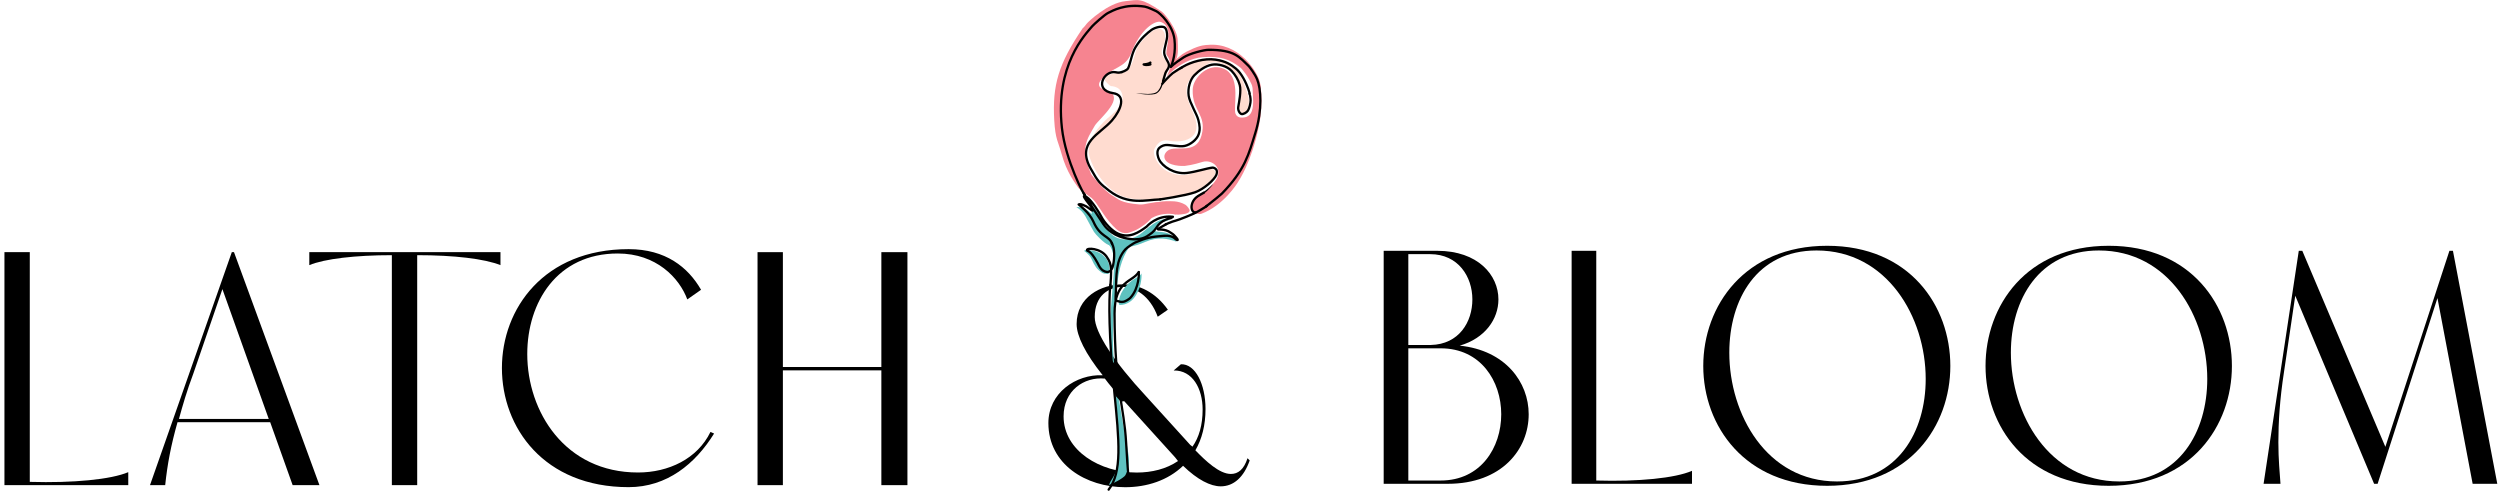 <svg viewBox="86.63 43.58 2226.81 440.29" style="fill-rule:evenodd;clip-rule:evenodd;stroke-linecap:round;stroke-linejoin:round;stroke-miterlimit:1.5;" xml:space="preserve" version="1.1" xmlns:xlink="http://www.w3.org/1999/xlink" xmlns="http://www.w3.org/2000/svg">
    <g transform="matrix(1,0,0,1,-12964.4,0)">
        <g transform="matrix(1,0,0,0.225,2630.85,0)" id="Design3">
            <rect style="fill:none;" height="2400" width="2400" y="0" x="10333.6"></rect>
            <g transform="matrix(1,0,0,4.454,0.591,0)" id="Layer3">
                <g transform="matrix(6.45,0,0,5.949,-58488.9,-10341.9)">
                    <path style="fill-rule:nonzero;" d="M10701.2,1818.22L10701.2,1816.28C10698.8,1817.38 10693.6,1817.92 10687.6,1817.73L10687.6,1783.41L10684.1,1783.41L10684.1,1818.22L10701.2,1818.22Z"></path>
                    <path style="fill-rule:nonzero;" d="M10706.3,1818.22C10706.6,1815.09 10707.1,1812.25 10708,1808.82L10720.8,1808.82L10723.9,1818.22L10727.6,1818.22L10715.8,1783.41L10715.5,1783.41L10704.2,1818.22L10706.3,1818.22ZM10708.2,1808.33C10708.7,1806.34 10709.3,1804.1 10710.2,1801.51L10714.2,1788.93L10720.6,1808.33L10708.2,1808.33Z"></path>
                    <path style="fill-rule:nonzero;" d="M10741.1,1818.22L10741.1,1783.86C10746.2,1783.86 10750.4,1784.4 10752.6,1785.35L10752.6,1783.41L10726.2,1783.41L10726.2,1785.35C10728.3,1784.4 10732.6,1783.86 10737.6,1783.86L10737.6,1818.22L10741.1,1818.22Z"></path>
                    <path style="fill-rule:nonzero;" d="M10770.3,1782.96C10758.6,1782.96 10752.8,1791.86 10752.8,1800.72C10752.8,1809.62 10758.6,1818.52 10770.3,1818.52C10775.6,1818.52 10779.5,1815.04 10782.1,1810.51L10781.6,1810.27C10779.8,1814.29 10775.8,1816.33 10771.6,1816.33C10761.5,1816.33 10756.3,1807.23 10756.3,1798.63C10756.3,1790.92 10760.4,1783.61 10768.8,1783.61C10774.1,1783.61 10777.3,1787.24 10778.4,1790.47L10780.3,1789.03C10778.5,1785.65 10775.4,1782.96 10770.3,1782.96Z"></path>
                    <path style="fill-rule:nonzero;" d="M10791.6,1818.22L10791.6,1801.07L10805.2,1801.07L10805.2,1818.22L10808.8,1818.22L10808.8,1783.41L10805.2,1783.41L10805.2,1800.57L10791.6,1800.57L10791.6,1783.41L10788.1,1783.41L10788.1,1818.22L10791.6,1818.22Z"></path>
                </g>
                <g transform="matrix(6.45,0,0,5.949,-57544.2,-10343.1)">
                    <path style="fill-rule:nonzero;" d="M10681.8,1809.14C10681.8,1815.32 10687,1818.73 10692.4,1818.73C10695.4,1818.73 10698.3,1817.72 10700.4,1815.53C10702.4,1817.63 10704.2,1818.6 10705.6,1818.6C10707.4,1818.6 10708.8,1817.21 10709.6,1814.73L10709.3,1814.4C10708.8,1816.08 10708,1816.75 10707,1816.75C10705.4,1816.75 10703.5,1814.78 10702.1,1813.22C10703,1811.54 10703.5,1809.48 10703.5,1807.04C10703.5,1803.35 10702.1,1800.28 10700.1,1800.36L10699.1,1801.29C10701.7,1801.24 10703.1,1803.98 10703.1,1807.13C10703.1,1809.44 10702.6,1811.29 10701.7,1812.67C10701.6,1812.59 10701.5,1812.51 10701.4,1812.42L10695.3,1805.15C10690.9,1800.02 10688.2,1795.65 10688.2,1793.3C10688.2,1790.11 10690.1,1788.8 10692.1,1788.8C10693.7,1788.85 10695.8,1790.02 10696.9,1793.26L10698.3,1792.21C10696.6,1789.6 10694.3,1788.42 10692.1,1788.42C10689,1788.42 10685.7,1790.36 10685.7,1794.35C10685.7,1796.12 10686.9,1798.76 10689.3,1802C10685.6,1801.83 10681.8,1804.65 10681.8,1809.14ZM10689.6,1802.5C10690.2,1803.39 10690.9,1804.27 10691.7,1805.19L10699.3,1814.27C10699.4,1814.44 10699.6,1814.65 10699.7,1814.82C10698.1,1816 10696.1,1816.54 10694,1816.54C10689,1816.54 10683.9,1813.31 10683.9,1808.14C10683.9,1804.31 10686.7,1802.21 10689.6,1802.5Z"></path>
                </g>
                <g transform="matrix(6.27,0,0,5.949,-56492.8,-10343.1)">
                    <path style="fill-rule:nonzero;" d="M10868.4,1818.22L10877.5,1818.22C10885.2,1818.22 10889,1813.05 10889,1807.83C10889,1803.05 10885.7,1798.28 10879.2,1797.58C10882.8,1796.49 10884.7,1793.61 10884.7,1790.67C10884.7,1787.04 10881.8,1783.41 10876,1783.41L10868.4,1783.41L10868.4,1818.22ZM10871.9,1783.91L10875,1783.91C10879,1783.91 10881,1787.29 10881,1790.67C10881,1794.05 10879.1,1797.38 10875.1,1797.48L10871.9,1797.48L10871.9,1783.91ZM10871.9,1797.98L10876.5,1797.98C10882.2,1797.98 10885.1,1802.9 10885.1,1807.83C10885.1,1812.8 10882.2,1817.73 10876.5,1817.73L10871.9,1817.73L10871.9,1797.98Z"></path>
                    <path style="fill-rule:nonzero;" d="M10912.2,1818.22L10912.2,1816.28C10909.8,1817.38 10904.6,1817.92 10898.6,1817.73L10898.6,1783.41L10895.1,1783.41L10895.1,1818.22L10912.2,1818.22Z"></path>
                    <path style="fill-rule:nonzero;" d="M10931.4,1818.52C10943.1,1818.52 10948.9,1809.57 10948.9,1800.62C10948.9,1791.62 10943.1,1782.66 10931.4,1782.66C10919.7,1782.66 10913.8,1791.62 10913.8,1800.62C10913.8,1809.57 10919.7,1818.52 10931.4,1818.52ZM10932.8,1817.87C10922.8,1817.87 10917.5,1807.83 10917.5,1798.63C10917.5,1790.67 10921.4,1783.36 10929.9,1783.36C10939.9,1783.36 10945.4,1793.31 10945.4,1802.56C10945.4,1810.46 10941.4,1817.87 10932.8,1817.87Z"></path>
                    <path style="fill-rule:nonzero;" d="M10971.4,1818.52C10983.1,1818.52 10988.9,1809.57 10988.9,1800.62C10988.9,1791.62 10983.1,1782.66 10971.4,1782.66C10959.7,1782.66 10953.9,1791.62 10953.9,1800.62C10953.9,1809.57 10959.7,1818.52 10971.4,1818.52ZM10972.9,1817.87C10962.9,1817.87 10957.5,1807.83 10957.5,1798.63C10957.5,1790.67 10961.5,1783.36 10970,1783.36C10980,1783.36 10985.4,1793.31 10985.4,1802.56C10985.4,1810.46 10981.4,1817.87 10972.9,1817.87Z"></path>
                    <path style="fill-rule:nonzero;" d="M10998.4,1783.41L10993.4,1818.22L10995.8,1818.22C10995.7,1816.68 10995.5,1814.59 10995.5,1812.01C10995.5,1809.07 10995.7,1805.59 10996.3,1801.51L10997.9,1790.12L11009.1,1818.22L11009.6,1818.22L11018.1,1790.47L11023.1,1818.22L11026.6,1818.22L11020.3,1783.41L11019.8,1783.41L11010.7,1812.7L10998.9,1783.41L10998.4,1783.41Z"></path>
                </g>
            </g>
            <g transform="matrix(0.211,0,0,0.94,9043.43,34.962)">
                <g transform="matrix(0.973,0,0,1,5282.72,11.247)">
                    <path style="fill:rgb(94,194,192);" d="M6195.17,1176.47C6153.01,1184 6152.99,1179.35 6110.45,1183.29C6086.43,1185.51 6051.4,1163.02 6077.48,1180.21C6156.9,1232.6 6059.64,1437.78 6105.62,1741.52C6120.68,1840.94 6134.16,2033.18 6130.37,2075.89C6122.68,2162.63 6104.64,2160.75 6087.66,2199.76C6102.5,2196.86 6154.09,2169.26 6159.45,2158.56C6189.81,2097.9 6171.35,2078.74 6138.38,1882.05C6114.95,1742.31 6081.59,1591.68 6129.66,1315.32C6131.77,1303.22 6145.7,1223.1 6195.17,1176.47Z"></path>
                </g>
                <g transform="matrix(0.973,0,0,1,10239.5,11.247)">
                    <path style="fill:rgb(94,194,192);" d="M1043.6,1441.86C1036.22,1442.11 1036.73,1439.53 1036.58,1432.16C1035.97,1401.46 1060.66,1355.89 1109.94,1328.88C1118.61,1324.13 1127.98,1317.37 1129.49,1316.28C1129.85,1316.01 1129.63,1315.9 1133.15,1311.95C1134.57,1310.35 1134.6,1307.54 1134.81,1309.69C1136.46,1326.64 1132.36,1377.21 1102.31,1412.66C1086.08,1431.8 1065.13,1441.14 1043.6,1441.86Z"></path>
                </g>
                <g transform="matrix(0.973,0,0,1,10239.5,11.247)">
                    <path style="fill:rgb(94,194,192);" d="M886.636,1213.22C884.847,1215.9 893.894,1217.86 908.207,1233.79C921.017,1248.04 920.965,1260.35 937.756,1283.69C943.01,1290.99 950.791,1296.92 952.075,1297.9C961.965,1305.43 965.264,1310.95 988.026,1311.09C990.14,1311.1 994.548,1313.33 996.263,1296.56C997.427,1285.18 992.809,1265 989.176,1258.78C985.269,1252.08 969.232,1217.43 912.425,1211.51C909.267,1211.18 901.061,1211.06 900.073,1211.05C898.382,1211.03 888.618,1210.25 886.636,1213.22Z"></path>
                </g>
                <g transform="matrix(0.973,0,0,1,5282.72,11.247)">
                    <path style="fill:rgb(255,220,208);" d="M6327.9,495.65C6335.48,462.523 6361.69,443.698 6338.24,417.002C6298.44,371.671 6325.04,364.972 6330.72,326.408C6337.72,278.907 6302.03,256.764 6250.01,310.79C6210.98,351.315 6210.46,351.909 6194.75,405.603C6193.17,410.99 6180.38,454.702 6152.28,461.444C6138.32,464.796 6077.69,462.021 6069.69,494.018C6068.69,497.986 6091.38,518.912 6095.86,520.193C6097.1,520.546 6150.15,519.137 6147.05,574.871C6145.52,602.3 6102.74,638.575 6097.61,642.927C6091.54,648.073 6003.59,710.578 5999.88,795.908C5998.32,831.822 6067.76,978.857 6182.58,993.673C6291.87,1007.77 6304.85,1001.14 6384.35,982.356C6402.85,977.987 6421.54,979.817 6463.46,961.84C6541.88,928.213 6593.19,853.494 6496.85,871.857C6468.18,877.323 6422.77,913.361 6349.85,883.156C6299.7,862.384 6272.73,805.249 6286.08,783.07C6295.07,768.152 6310.02,741.29 6349.85,750.511C6379.72,757.425 6495.15,759.351 6461.75,655.42C6448.74,614.916 6416.74,571.955 6426.44,519.053C6432.04,488.537 6467.53,462.784 6510.01,431.197C6549.16,402.088 6656.78,426.551 6653.11,562.656C6651.68,615.575 6634.43,632.369 6668.23,634.783C6685.29,636.002 6701.65,600.381 6692.66,564.401C6687.28,542.876 6660.4,469.315 6637.4,446.321C6579.91,388.832 6478.66,386.264 6365.96,461.132C6349.03,472.384 6345.54,488.241 6327.9,495.65Z"></path>
                </g>
                <g transform="matrix(0.973,0,0,1,10239.5,11.247)">
                    <path style="fill:rgb(246,132,144);" d="M1235.67,826.14C1248.19,857.431 1312.73,857.49 1322.98,856.362C1356.97,852.62 1393.39,841.412 1399.37,839.572C1441.72,826.542 1495.07,868.791 1453.52,921.422C1432.48,948.076 1422.65,956.417 1407.79,964.509C1398.57,969.532 1385.47,973.27 1372.51,986.062C1313.82,1043.99 1378.21,1063.65 1393.5,1058.26C1487.89,1024.94 1548.58,933.601 1555.52,921.002C1557.11,918.114 1611.94,841.58 1644.08,688.884C1665.69,586.23 1653.01,488.301 1636.95,487.408C1587.75,484.675 1651.59,624.561 1591.2,649.429C1584.42,652.219 1541.53,663.091 1540.41,623.824C1538.99,574.175 1562.84,459.659 1474.93,442.076C1414.74,430.039 1358.79,488.458 1356.98,533.58C1353.27,626.268 1419.83,639.88 1395.18,727.92C1371.55,812.298 1282.78,767.027 1249.11,791.721C1246.72,793.469 1228.08,807.144 1235.67,826.14Z"></path>
                </g>
                <g transform="matrix(0.973,0,0,1,10239.5,11.247)">
                    <path style="fill:rgb(94,194,192);" d="M1286.98,1175.73C1261.12,1113.35 1176.08,1147.67 1193.6,1121.04C1215.99,1087 1231.49,1094.42 1256.63,1083.09C1209.53,1066.52 1151.96,1129.72 1126.83,1145.39C1065.07,1183.9 1004.6,1167.35 973.492,1102.01C943.396,1038.81 923.187,1027.57 900.924,1002.32C897.838,998.823 897.617,999.497 893.4,997.494C922.107,1042.14 919.488,1054.11 918.348,1059.32C911.624,1050.83 885.235,1026.63 852.118,1029.45C891.566,1054.51 890.186,1070.92 928.654,1134.31C934.434,1143.83 973.117,1183.35 991.814,1189.01C1003.36,1192.5 1054.82,1217.31 1149.99,1176.97C1207.39,1152.64 1248.59,1162.77 1286.98,1175.73Z"></path>
                </g>
                <g transform="matrix(0.973,0,0,1,5282.72,11.247)">
                    <path style="fill:rgb(246,132,144);" d="M6338.04,1042.5C6356.91,1055.49 6359.8,1058.58 6366.78,1058.73C6367.56,1058.75 6367.31,1059.66 6376.27,1060.59C6379.9,1060.96 6379.8,1061.53 6383.51,1061.2C6384.71,1061.1 6387.24,1061.73 6387.77,1061.68C6401.7,1060.16 6438.06,1060.01 6438.1,1043.19C6438.11,1039.83 6427.65,1024.54 6419.75,1019.99C6386.59,1000.9 6352.79,1005.7 6337.93,1004.85C6326.65,1004.2 6252.05,1012.48 6262.62,1027.45C6272.83,1041.89 6338.65,1037.64 6347.16,1046.74"></path>
                </g>
                <g transform="matrix(0.973,0,0,1,5282.72,11.247)">
                    <path style="fill:rgb(246,132,144);" d="M6350.57,1040.83C6370.55,1049.91 6381.17,1061.1 6378.37,1060.64C6345.31,1055.32 6308.17,1057.09 6273.16,1075.97C6268.93,1078.26 6265.75,1089.76 6218.74,1119.02C6205.12,1127.5 6191.12,1131.86 6181.22,1135.45C6145.39,1148.43 6122.54,1126.13 6105.72,1109.22C6060.56,1063.8 6040.56,1014.83 6012.17,990.993C6007.76,987.292 5960.63,957.029 5953.68,946.611C5942.64,930.047 5904.29,884.444 5882.29,805.264C5868.43,755.37 5855.04,745 5850.47,662.786C5842.33,516.183 5868.29,427.62 5973.95,276.669C5975.19,274.906 5976.74,276.341 5992,256.722C5997.94,249.086 6084.27,169.356 6159.55,162.516C6216.51,157.34 6223.54,145.344 6316.16,205.841C6330.89,215.461 6385.27,283.285 6386.08,326.949C6386.61,355.356 6391.85,390.142 6375.65,414.599C6373.87,417.278 6375.77,417.876 6355.81,449.529C6355.44,450.103 6350.6,458.553 6350.98,456.324C6360.34,400.51 6337.15,395.857 6336.75,383.158C6335.86,354.506 6369.62,270.269 6313.83,250.344C6287.95,241.104 6222.99,283.078 6185.77,378.778C6158.4,449.168 6101.83,435.695 6053.27,494.661C6027.4,526.07 6069.09,536.493 6072.74,537.405C6171.46,562.085 6042.28,660.061 6026.51,686.882C5992.6,744.522 5960.86,780.831 6011.47,892.176C6012.02,893.371 6064.87,961.189 6106.93,983.838C6130.57,996.567 6136.2,1011.73 6220.78,1018.77C6242.75,1020.61 6268.29,1008.36 6311.38,1009.1C6340.59,1009.61 6335.87,1034.15 6350.57,1040.83Z"></path>
                </g>
                <g transform="matrix(0.973,0,0,1,5282.72,11.247)">
                    <path style="fill:rgb(246,132,144);" d="M6743.64,507.679C6733.97,459.549 6651.41,333.755 6515.85,346.816C6512.26,347.161 6486.34,345.439 6437.62,369.18C6427.28,374.216 6423.63,375.035 6407.39,385C6407.34,385.034 6377.19,407.548 6369.57,417.694C6365.47,423.167 6359.54,434.539 6354.08,446.055C6346.28,462.506 6337.66,482.46 6338.24,481.917C6340.37,479.961 6342.43,475.849 6346.77,471.715C6351.69,467.02 6358.43,460.52 6367.09,453.44C6395.12,430.523 6443.04,401.748 6495.16,398.243C6570.83,393.155 6611.84,406.348 6660.17,443.878C6661.34,444.784 6695.59,479.201 6713.42,529.59C6723.34,557.602 6727.91,581.482 6744.96,555.855C6746.43,553.642 6745.95,553.441 6744.93,522.624C6744.85,520.088 6745.92,519.054 6743.64,507.679Z"></path>
                </g>
                <g>
                    <g transform="matrix(0.973,0,0,1,10239.5,11.247)">
                        <path style="fill:none;stroke:black;stroke-width:10px;" d="M999.803,1357.24C992.069,1421.71 993.132,1577 1016.29,1802.75C1038.47,2019.04 1051.1,2146 992.268,2219.53"></path>
                    </g>
                    <g transform="matrix(0.973,0,0,1,10239.5,11.247)">
                        <path style="fill:none;stroke:black;stroke-width:10px;" d="M999.53,1359.83C1000.31,1356.66 1004.76,1304.65 1001.93,1283.78C999.968,1269.35 997.898,1258.23 983.031,1237.91C956.969,1202.3 896.342,1200.23 898.024,1211.4C898.865,1216.97 911.73,1206.97 944.05,1264.79C951.836,1278.71 958.936,1299.1 984.611,1303C987.188,1303.4 1002.76,1303.29 1009.19,1282.89C1017.49,1256.55 1019.01,1213.31 1011.21,1193.29C1008.8,1187.1 1008.65,1187.25 1005.76,1181.35"></path>
                    </g>
                    <g transform="matrix(0.973,0,0,1,10239.5,11.247)">
                        <path style="fill:none;stroke:black;stroke-width:10px;" d="M1007.35,1184.67C995.231,1149.23 956.294,1158.54 925.797,1090.37C909.386,1053.68 863.729,1020.11 862.128,1018.73C868.875,1017.35 869.768,1014.7 895.057,1026.8C905.718,1031.9 932.613,1058.31 920.98,1034.39C918.618,1029.54 860.275,964.681 897.033,987.756C918.972,1001.53 952.902,1055.38 960.257,1069.63C973.594,1095.48 1006.47,1130.89 1034.42,1142.24C1083.58,1162.21 1122.42,1136.67 1156.72,1112.37C1158.54,1111.08 1200.14,1062.2 1271.15,1070.71C1258.23,1080.38 1256.31,1075.75 1241.34,1082.12C1195.56,1101.61 1207.03,1122.1 1168.83,1146.12C1159.23,1152.16 1133.02,1176.34 1061.01,1159.82C999.661,1145.74 973.396,1107.36 968.417,1100.08C925.095,1036.77 925.027,1037.02 884.184,972.058"></path>
                    </g>
                    <g transform="matrix(0.973,0,0,1,10239.5,11.247)">
                        <path style="fill:none;stroke:black;stroke-width:10px;" d="M888.69,977.519C888.321,986.192 805.258,835.192 789.48,696.076C759.373,430.612 891.803,302.031 920.997,268.126C926.685,261.521 974.862,218.919 990.485,211.763C1009.83,202.901 1060.94,172.366 1149.45,185.569C1161.67,187.392 1194.91,202.909 1198.74,204.698C1216.86,213.155 1270.59,264.47 1277.74,323.231C1284.41,378.111 1270.71,423.82 1260.87,439.265"></path>
                    </g>
                    <g transform="matrix(0.973,0,0,1,5282.72,11.247)">
                        <path style="fill:none;stroke:black;stroke-width:10px;" d="M6356.57,439.064C6365.12,432.764 6365.56,428.313 6411.75,399.207C6437.64,382.891 6499.85,367.626 6519.29,367.527C6633.74,366.943 6653.39,397.883 6694.65,436.288C6696.77,438.26 6721.38,468.477 6731.36,492.882C6746.98,531.025 6754.44,618.72 6722.89,717.641C6694.48,806.711 6678.96,871.98 6578.04,972.757C6573.63,977.158 6539.63,1004.38 6509.01,1027.23"></path>
                    </g>
                    <g transform="matrix(0.973,0,0,1,5282.72,11.247)">
                        <path style="fill:none;stroke:black;stroke-width:10px;" d="M6403.45,442.463C6401.16,442.665 6372.26,459.78 6364.14,465.922C6351.69,475.333 6320.84,507.555 6319.65,510.087"></path>
                    </g>
                    <g transform="matrix(0.973,0,0,1,5282.72,11.247)">
                        <path style="fill:none;stroke:black;stroke-width:10px;" d="M6699,553.925C6698.63,552.245 6698.85,549.955 6692.24,531.88C6683.32,507.545 6663.16,465.718 6638.72,446.625C6617.43,429.992 6595.6,415.17 6549.92,408.809C6500.85,401.977 6443.78,419.024 6409.97,438.184C6405.6,440.66 6401.99,442.714 6398.9,444.507"></path>
                    </g>
                    <g transform="matrix(0.973,0,0,1,5282.72,11.247)">
                        <path style="fill:none;stroke:black;stroke-width:10px;" d="M6310.37,997.411C6246.68,999.206 6171.53,1022.87 6088.09,960.28C6049.24,931.144 6041.23,924.608 6008.25,866.897C5945.54,757.141 6047.76,723.918 6100.67,665.13C6141.88,619.342 6163.24,558.151 6105.99,549.974C6019.23,537.579 6067.1,451.908 6117.12,461.912C6129.95,464.479 6132.16,463.833 6143.78,461.087"></path>
                    </g>
                    <g transform="matrix(0.973,0,0,1,5282.72,11.247)">
                        <path style="fill:none;stroke:black;stroke-width:10px;" d="M6310.37,997.3C6310.37,997.3 6421.29,981.376 6461.41,967.412C6501.24,953.551 6544.9,914.375 6553.69,894.479C6556.48,888.159 6557.48,878.93 6554.71,873.777C6551.94,868.624 6543.84,862.914 6537.08,863.559C6515.65,865.605 6463.64,881.762 6426.15,886.051C6371.86,892.264 6319.96,859.29 6305.22,829.042C6300.69,819.756 6294.02,799.891 6301.87,786.277C6307.11,777.197 6320.81,769.725 6332.86,768.478C6352.2,766.477 6391.82,777.182 6416.19,772.314C6441.58,767.24 6469.68,745.163 6477.3,722.883C6484.26,702.53 6481.41,685.176 6476,663.871C6469.13,636.798 6438.21,591.13 6433.73,561.054C6428.86,528.394 6440.28,492.904 6458.32,474.671C6478.4,454.37 6506.42,435.299 6533.9,430.202C6561.22,425.137 6600.23,435.487 6620.62,456.716C6635.55,472.264 6649,492.884 6655.48,515.783C6662.5,540.615 6652.14,588.908 6648.7,608.99C6646.7,620.613 6654.58,635.912 6663.22,637.792C6670.48,639.37 6684.9,632.011 6690.82,623.512C6697.52,613.895 6702.51,591.707 6702.45,580.09C6702.4,570.498 6698.66,551.087 6698.27,551.277"></path>
                    </g>
                    <g transform="matrix(0.973,0,0,1,5282.72,11.247)">
                        <path style="fill:none;stroke:black;stroke-width:10px;" d="M6301.47,1122.35C6300.61,1121.08 6301.71,1120.94 6335.9,1101.93"></path>
                    </g>
                    <g transform="matrix(0.973,0,0,1,10239.5,11.247)">
                        <path style="fill:none;stroke:black;stroke-width:10px;" d="M1204.93,1121.53C1204.03,1127.13 1234.93,1118.4 1262.16,1137.94C1270.58,1143.99 1271.22,1142.95 1278.37,1150.49C1293.26,1166.17 1292.92,1167.96 1291.23,1168.49C1283.16,1171.03 1278.85,1147.26 1232.78,1150.64C1175.2,1154.86 1153.96,1159.49 1107.71,1178.86C1099.91,1182.13 1072.81,1199.3 1064.99,1207.64C1022.61,1252.9 1026.15,1316.2 1023.5,1387.82C1022.45,1416.13 1019.15,1422.78 1030.73,1425.43C1039.13,1427.36 1045.69,1431.11 1058.68,1428.05C1065.01,1426.56 1080.87,1417.76 1086.06,1412.34C1126.36,1370.2 1123.58,1304.68 1123.43,1304.41"></path>
                    </g>
                    <g transform="matrix(0.973,0,0,1,10239.5,11.247)">
                        <path style="fill:none;stroke:black;stroke-width:10px;" d="M1122.73,1303.29C1096.41,1346.82 1017.48,1337.4 1017.88,1478.56C1018.82,1801.98 1058.89,1860.07 1068.22,2024.89C1075.31,2150.24 1079.13,2172.71 1081.3,2185.41"></path>
                    </g>
                    <g transform="matrix(0.973,0,0,1,5282.72,11.247)">
                        <path style="fill:none;stroke:black;stroke-width:10px;" d="M6267.54,421.277C6257.31,428.884 6241.38,428.051 6238.44,429C6239.52,429.453 6244.65,432.321 6258.41,430.783C6263.16,430.253 6263.04,429.84 6267.7,428.752C6266.12,428.789 6263.01,428.873 6262.71,426.489"></path>
                    </g>
                    <g transform="matrix(0.973,0,0,1,5282.72,11.247)">
                        <path style="fill:none;stroke:black;stroke-width:10px;" d="M6512.45,1024.64C6512.65,1023.58 6512.2,1025.99 6501.32,1032.32C6464.7,1053.66 6464.82,1053.85 6425.53,1069.72C6375.7,1089.84 6370.85,1086.88 6349.64,1096.16C6346.36,1097.59 6345.94,1096.54 6341.05,1099.87C6340.56,1100.2 6338.58,1100.59 6338.36,1100.63C6336.01,1101.09 6336.14,1101.29 6334.16,1102.63"></path>
                    </g>
                    <g transform="matrix(0.973,0,0,1,5282.72,11.247)">
                        <path style="fill:none;stroke:black;stroke-width:10px;" d="M6143.78,461.102C6143.78,461.102 6165.76,454.381 6170.78,445.448C6180.62,427.966 6186.22,382.852 6203.33,356.209C6213.02,341.12 6225.56,323.915 6240.28,310.304C6251.65,299.798 6263.56,289.279 6272.85,283.266C6288.54,273.113 6314.88,266.735 6327.29,272.146C6338.17,276.888 6340.66,296.937 6340.32,310.428C6339.87,328.103 6327.01,361.668 6327.67,379.254C6328.19,393.33 6337.99,408.389 6343.51,417.962C6348.33,426.341 6350.04,434.382 6346.04,442.941C6342.45,450.62 6336.04,457.233 6332.87,465.274C6329.97,472.63 6326.77,486.806 6322.4,499.727"></path>
                    </g>
                    <g transform="matrix(0.973,0,0,1,5282.72,11.247)">
                        <path style="fill:none;stroke:black;stroke-width:10px;" d="M6463.32,1052.11C6441.99,1053.92 6435.78,1007.92 6474.28,983.42C6475.34,982.744 6482.31,978.305 6487.89,975.515C6492.37,973.277 6495.94,970.832 6499.85,968.938"></path>
                    </g>
                </g>
                <g transform="matrix(0.973,0,0,1,5282.72,11.247)">
                    <path d="M6204.9,550.295C6207.48,550.882 6277.08,563.15 6296.18,550.093C6313.53,538.235 6319.67,520.381 6327.2,495.205C6327.24,495.068 6323.22,500.457 6322.33,496.105C6321.25,490.833 6320.72,494.755 6317.85,503.952C6317.26,505.831 6316.89,507.035 6314.84,513.5C6313.66,517.201 6311.99,523.272 6307.79,530.167C6298.96,544.661 6293.01,551.495 6259.92,553.09C6258.82,553.143 6251.23,553.318 6246.22,552.723C6243.49,552.398 6225.19,551.595 6223.36,551.514C6219.27,551.335 6206.39,550.31 6204.9,550.295Z"></path>
                </g>
                <g transform="matrix(0.973,0,0,1,5282.72,11.247)">
                    <path d="M6497.26,966.774C6498.19,966.13 6499.19,966.07 6503.92,962.632C6520.51,950.566 6537.72,934.735 6539.48,932.572C6538.84,933.8 6537.96,937.209 6524.86,950.755C6515.35,960.585 6511.93,964.245 6504.67,969.4C6499.15,973.32 6500.26,971.948 6499.28,972.36C6499.22,972.386 6499.26,971.878 6498.55,972.202"></path>
                </g>
            </g>
            <g transform="matrix(1,0,0,4.454,0.591,-3889)">
                <g id="Layer4">
                    <path d="M11424.9,1272.52L11417.9,1273.68L11413,1268.19L11407.8,1237.28L11410.3,1237.42L11427.3,1258.29L11424.9,1272.52Z"></path>
                </g>
            </g>
        </g>
    </g>
</svg>